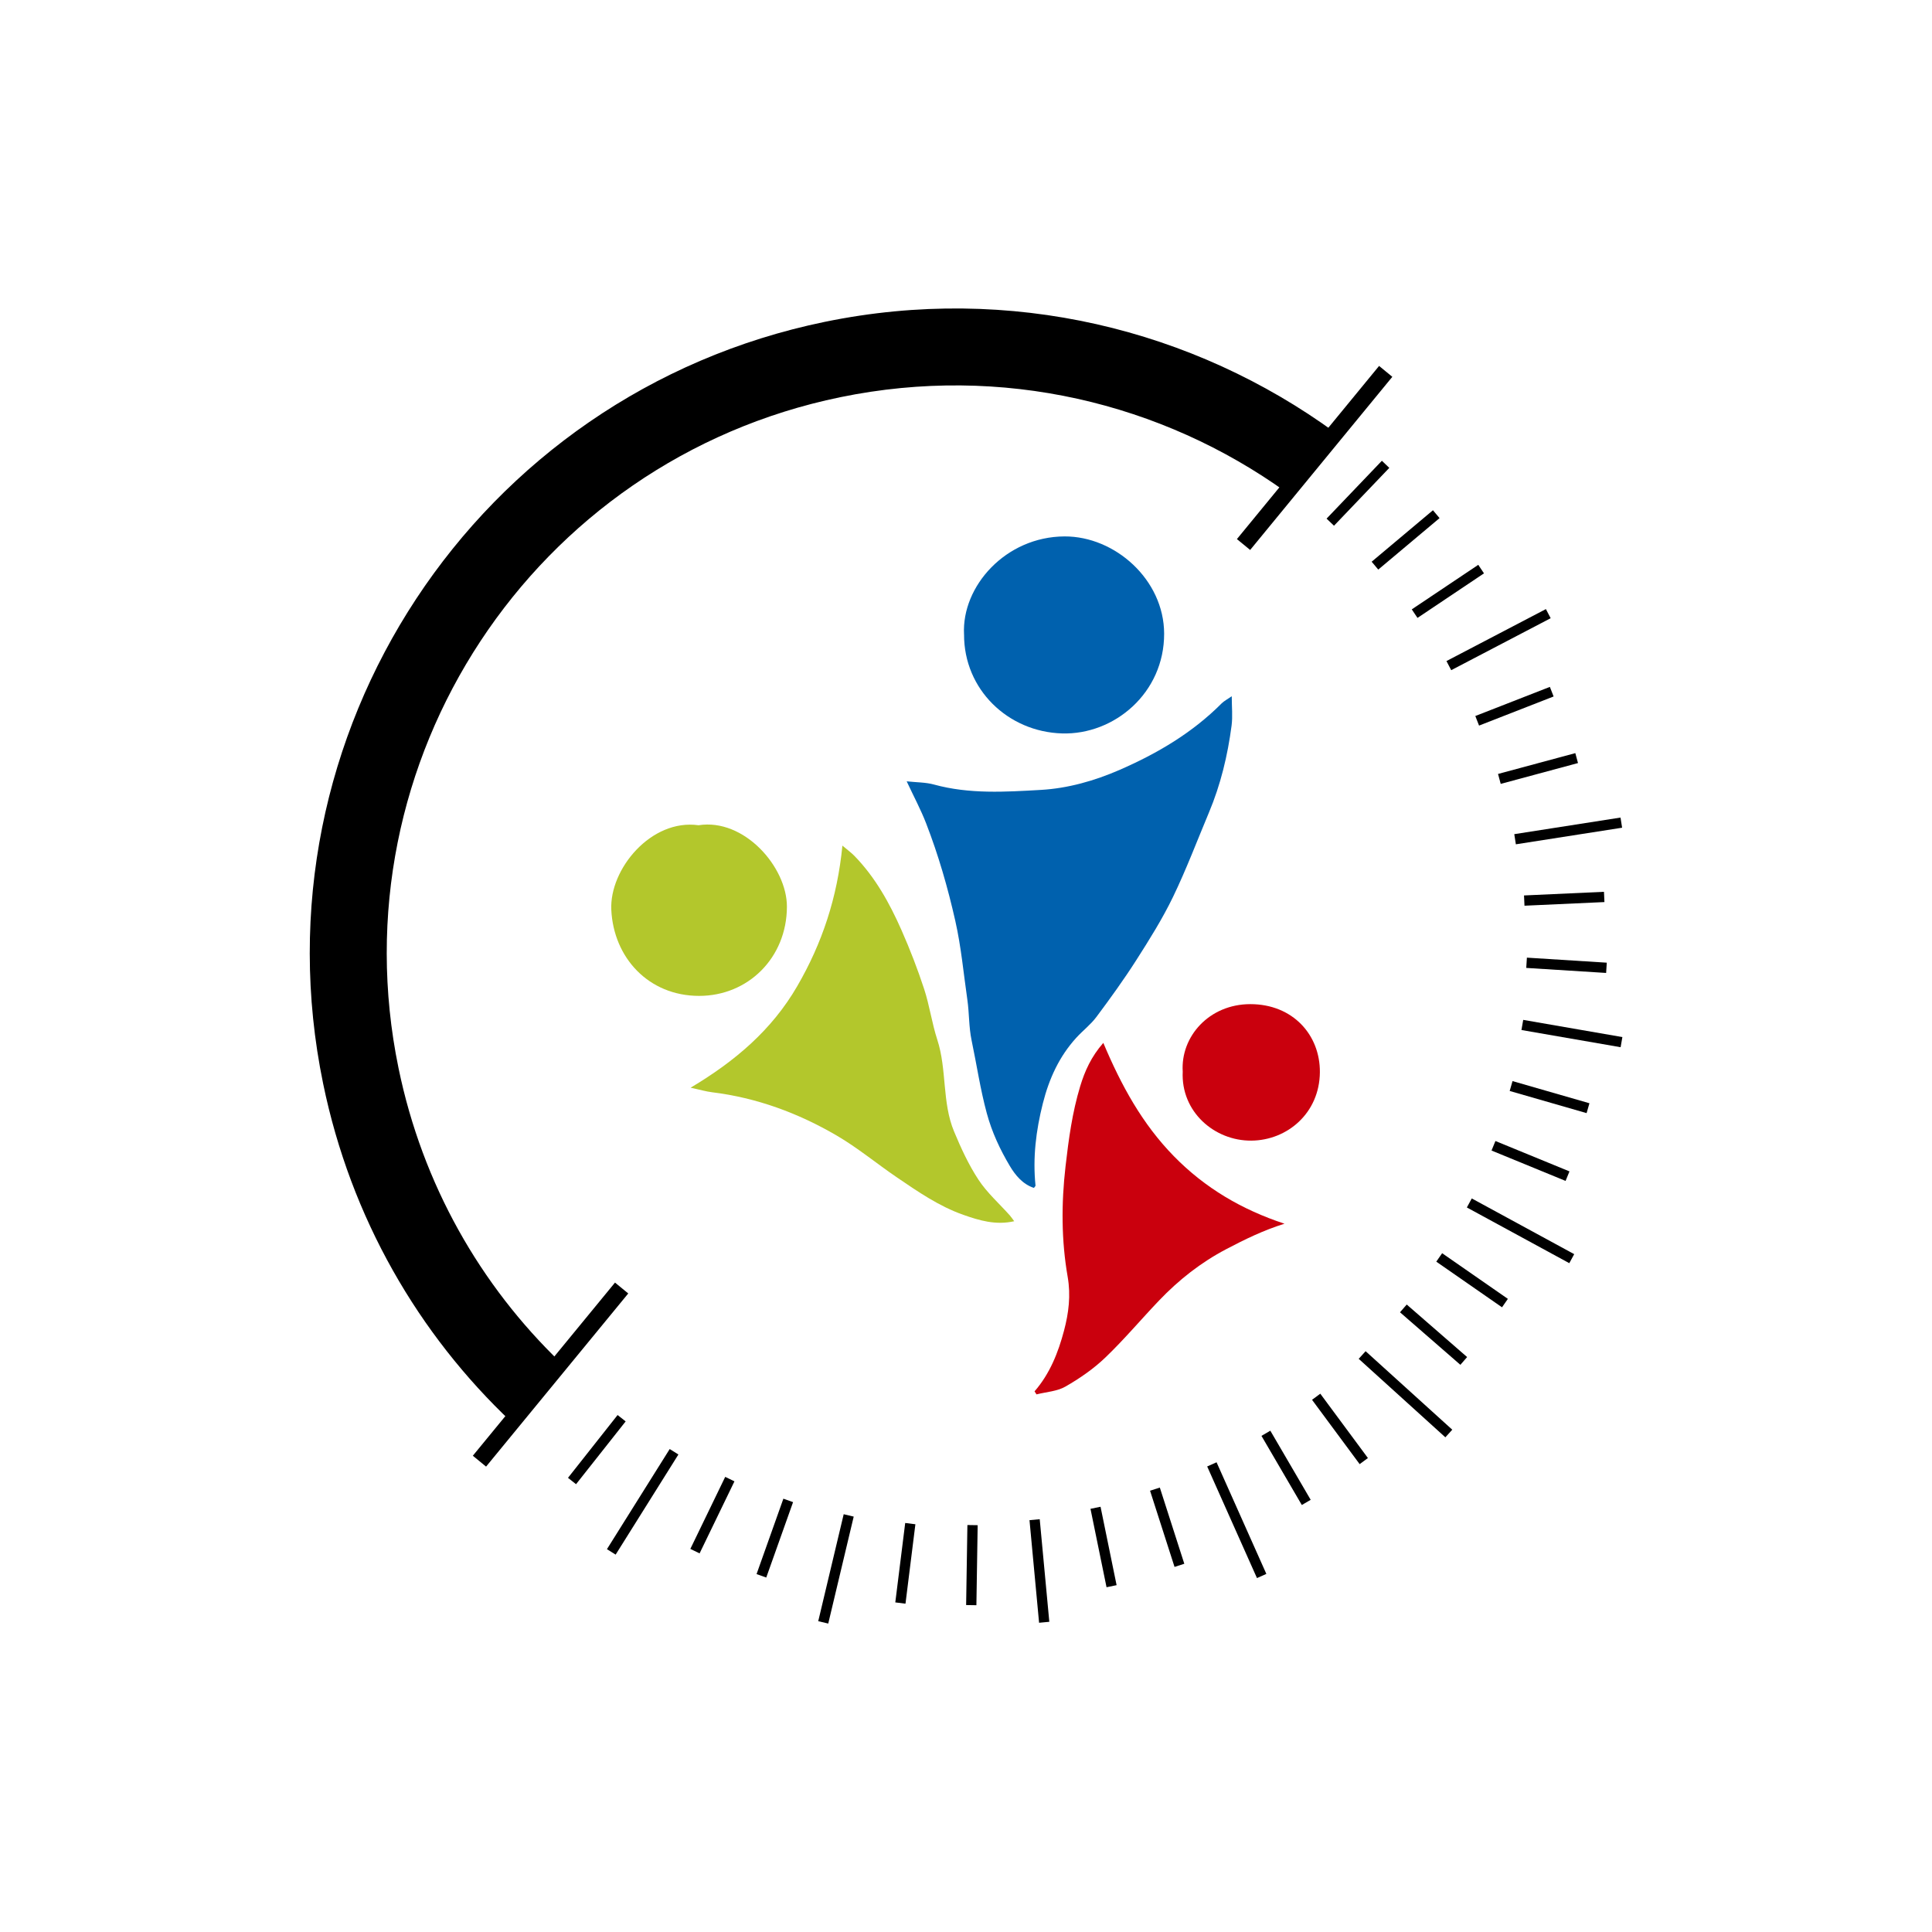<?xml version="1.0" encoding="UTF-8"?>
<svg id="Layer_1" data-name="Layer 1" xmlns="http://www.w3.org/2000/svg" viewBox="0 0 1080 1080">
  <defs>
    <style>
      .cls-1 {
        fill: #b3c72c;
      }

      .cls-1, .cls-2, .cls-3, .cls-4 {
        stroke-width: 0px;
      }

      .cls-2 {
        fill: #ca000d;
      }

      .cls-4 {
        fill: #0061ae;
      }
    </style>
  </defs>
  <g>
    <g>
      <path class="cls-4" d="m577.95,664.04c-6.27-2.03-10.45-7.2-13.46-12.26-5.45-9.17-9.97-18.79-12.86-29.44-3.66-13.49-5.65-27.22-8.51-40.81-1.56-7.39-1.28-15.15-2.36-22.67-2.13-14.69-3.43-29.41-6.73-44.04-4.2-18.65-9.45-36.82-16.32-54.56-2.97-7.67-6.89-14.98-10.87-23.49,5.67.62,10.65.52,15.25,1.79,19.73,5.43,39.91,4.14,59.78,3,15.01-.86,29.83-5.02,43.98-11.18,21.18-9.23,40.69-20.74,57.08-37.21,1.3-1.3,3.04-2.16,5.63-3.96,0,6,.57,11.29-.1,16.42-2.19,16.7-6.11,33-12.66,48.59-6.62,15.78-12.67,31.85-20.11,47.23-5.9,12.2-13.17,23.8-20.48,35.24-6.96,10.9-14.56,21.41-22.3,31.78-3.19,4.27-7.58,7.62-11.21,11.59-9.6,10.51-15.25,22.94-18.74,36.74-3.84,15.19-5.7,30.38-4.1,45.97.02.24-.34.52-.88,1.27Z"/>
      <path class="cls-4" d="m538.9,354.61c-1.38-26.87,23.27-54.62,56.21-54.75,28.19-.1,55.57,24.19,55.65,54.34.09,33.13-27.83,56.67-57.1,55.79-30.25-.91-54.87-24.61-54.75-55.39Z"/>
    </g>
    <g>
      <path class="cls-1" d="m566.93,682.68c-10.37,2.33-19.5-.44-28.43-3.58-13.61-4.79-25.42-12.97-37.23-21.01-11.26-7.66-21.82-16.46-33.53-23.3-21.54-12.58-44.7-21.15-69.68-24.21-3.44-.42-6.81-1.43-12.01-2.55,24.86-14.81,45.38-32.24,59.57-56.69,13.98-24.08,22.46-49.61,25.29-78.64,2.77,2.35,4.91,3.89,6.72,5.75,11.66,11.98,19.63,26.38,26.3,41.48,4.75,10.74,9,21.74,12.66,32.9,3.04,9.28,4.35,19.12,7.37,28.4,5.44,16.74,2.57,34.97,9.38,51.31,3.87,9.28,8.14,18.59,13.65,26.95,4.8,7.3,11.59,13.3,17.48,19.9.8.9,1.46,1.92,2.48,3.29Z"/>
      <path class="cls-1" d="m390.45,461.32c25.47-4.06,49.52,23.32,49.44,45.58-.1,28.55-21.73,49.84-49.13,49.81-28.24-.03-47.77-21.38-49.04-48.11-1.08-22.76,22.25-50.97,48.73-47.29Z"/>
    </g>
    <g>
      <path class="cls-2" d="m578.32,777.77c8.58-9.87,13.25-21.73,16.49-33.99,2.57-9.73,3.85-19.56,2.02-30.06-3.55-20.39-3.57-40.97-1.19-61.74,1.74-15.19,3.77-30.16,8.2-44.77,2.58-8.49,6.13-16.48,12.92-24.24,10.08,23.95,21.83,45.34,39.43,63.34,17.46,17.86,38.1,29.92,61.85,37.75-11.77,3.67-22.14,8.75-32.52,14.2-14.3,7.51-26.59,17.22-37.61,28.75-10.1,10.57-19.53,21.83-30.08,31.92-6.58,6.3-14.32,11.63-22.24,16.17-4.69,2.69-10.74,2.99-16.18,4.37-.36-.57-.72-1.13-1.09-1.7Z"/>
      <path class="cls-2" d="m661.15,599.03c-1.25-19.54,14.72-37.7,37.78-37.71,23.78,0,39.06,17.22,38.89,38.08-.19,22.81-18.21,38.07-38.33,38.22-20.65.16-39.44-16.19-38.34-38.59Z"/>
    </g>
  </g>
  <g>
    <rect class="cls-3" x="736.75" y="272.91" width="44.74" height="5.74" transform="translate(35.19 633.89) rotate(-46.29)"/>
    <rect class="cls-3" x="672.23" y="251.17" width="125.24" height="9.58" transform="translate(70.73 661.49) rotate(-50.61)"/>
    <rect class="cls-3" x="245.14" y="763.57" width="125.24" height="9.58" transform="translate(-481.37 518.66) rotate(-50.61)"/>
    <rect class="cls-3" x="763.36" y="298.9" width="44.74" height="5.74" transform="translate(-10.04 575.98) rotate(-40.02)"/>
    <rect class="cls-3" x="786.99" y="327.64" width="44.74" height="5.74" transform="translate(-46.99 506.47) rotate(-33.82)"/>
    <rect class="cls-3" x="806.34" y="354.61" width="62.72" height="5.75" transform="translate(-70.3 428.7) rotate(-27.59)"/>
    <rect class="cls-3" x="824.22" y="391.93" width="44.74" height="5.75" transform="translate(-85.61 334.97) rotate(-21.33)"/>
    <rect class="cls-3" x="837.39" y="426.73" width="44.74" height="5.75" transform="translate(-82.16 238.47) rotate(-15.08)"/>
    <rect class="cls-3" x="846.6" y="461.56" width="60.11" height="5.74" transform="translate(-61.21 140.96) rotate(-8.88)"/>
    <rect class="cls-3" x="852.03" y="499.57" width="44.74" height="5.74" transform="translate(-21.96 40.31) rotate(-2.61)"/>
    <rect class="cls-3" x="872.84" y="517.25" width="5.75" height="44.74" transform="translate(282.15 1379.71) rotate(-86.4)"/>
    <rect class="cls-3" x="875.77" y="549.58" width="5.75" height="56.26" transform="translate(159.34 1344.75) rotate(-80.16)"/>
    <rect class="cls-3" x="863.35" y="590.94" width="5.74" height="44.74" transform="translate(37.09 1275.89) rotate(-73.93)"/>
    <rect class="cls-3" x="852.66" y="626.57" width="5.75" height="44.74" transform="translate(-69.58 1194.13) rotate(-67.69)"/>
    <rect class="cls-3" x="847.14" y="655.5" width="5.74" height="65.18" transform="translate(-160.6 1106) rotate(-61.46)"/>
    <rect class="cls-3" x="820.04" y="693.32" width="5.74" height="44.74" transform="translate(-234.34 983.32) rotate(-55.22)"/>
    <rect class="cls-3" x="798.49" y="723.65" width="5.74" height="44.74" transform="translate(-287.44 861.07) rotate(-48.98)"/>
    <rect class="cls-3" x="782.8" y="746.65" width="5.75" height="65.36" transform="translate(-319.38 838.52) rotate(-47.83)"/>
    <rect class="cls-3" x="746.18" y="776.41" width="5.74" height="44.74" transform="translate(-328.24 602.41) rotate(-36.51)"/>
    <rect class="cls-3" x="716.04" y="798.22" width="5.74" height="44.74" transform="translate(-315.67 474.39) rotate(-30.28)"/>
    <rect class="cls-3" x="688.51" y="815.6" width="5.74" height="68.32" transform="translate(-286.22 355.39) rotate(-24.04)"/>
    <rect class="cls-3" x="649.57" y="831.41" width="5.74" height="44.74" transform="translate(-229.85 240.43) rotate(-17.81)"/>
    <rect class="cls-3" x="614.03" y="842.4" width="5.74" height="44.74" transform="translate(-160.92 141.31) rotate(-11.57)"/>
    <rect class="cls-3" x="578.1" y="849.44" width="5.74" height="57.6" transform="translate(-79.15 57.83) rotate(-5.34)"/>
    <rect class="cls-3" x="520.92" y="872.02" width="44.74" height="5.74" transform="translate(-340.11 1404.24) rotate(-89.09)"/>
    <rect class="cls-3" x="483.73" y="871.03" width="44.74" height="5.74" transform="translate(-423.73 1267.95) rotate(-82.89)"/>
    <rect class="cls-3" x="436.58" y="874.14" width="61.46" height="5.75" transform="translate(-494.08 1128.53) rotate(-76.61)"/>
    <rect class="cls-3" x="410.77" y="857.01" width="44.74" height="5.75" transform="translate(-522.19 979.74) rotate(-70.42)"/>
    <rect class="cls-3" x="375.86" y="844.15" width="44.74" height="5.74" transform="translate(-537.67 836.36) rotate(-64.17)"/>
    <path class="cls-3" d="m746.41,241.86l-27.34,33.32c-69.51-49.92-158.87-71.77-249.31-53.15-171.78,35.37-282.35,203.27-246.99,375.03,13.42,65.22,45.95,121.63,90.55,164.56l-27.38,33.34c-51.93-49.04-89.82-113.95-105.31-189.22-40.15-195.04,85.42-385.7,280.46-425.83,103.67-21.33,206.07,4.14,285.32,61.96Z"/>
    <rect class="cls-3" x="326.24" y="836.6" width="66.06" height="5.74" transform="translate(-542.84 698.1) rotate(-57.92)"/>
    <rect class="cls-3" x="311.25" y="807.47" width="44.74" height="5.74" transform="translate(-509.08 569.93) rotate(-51.7)"/>
  </g>
</svg>